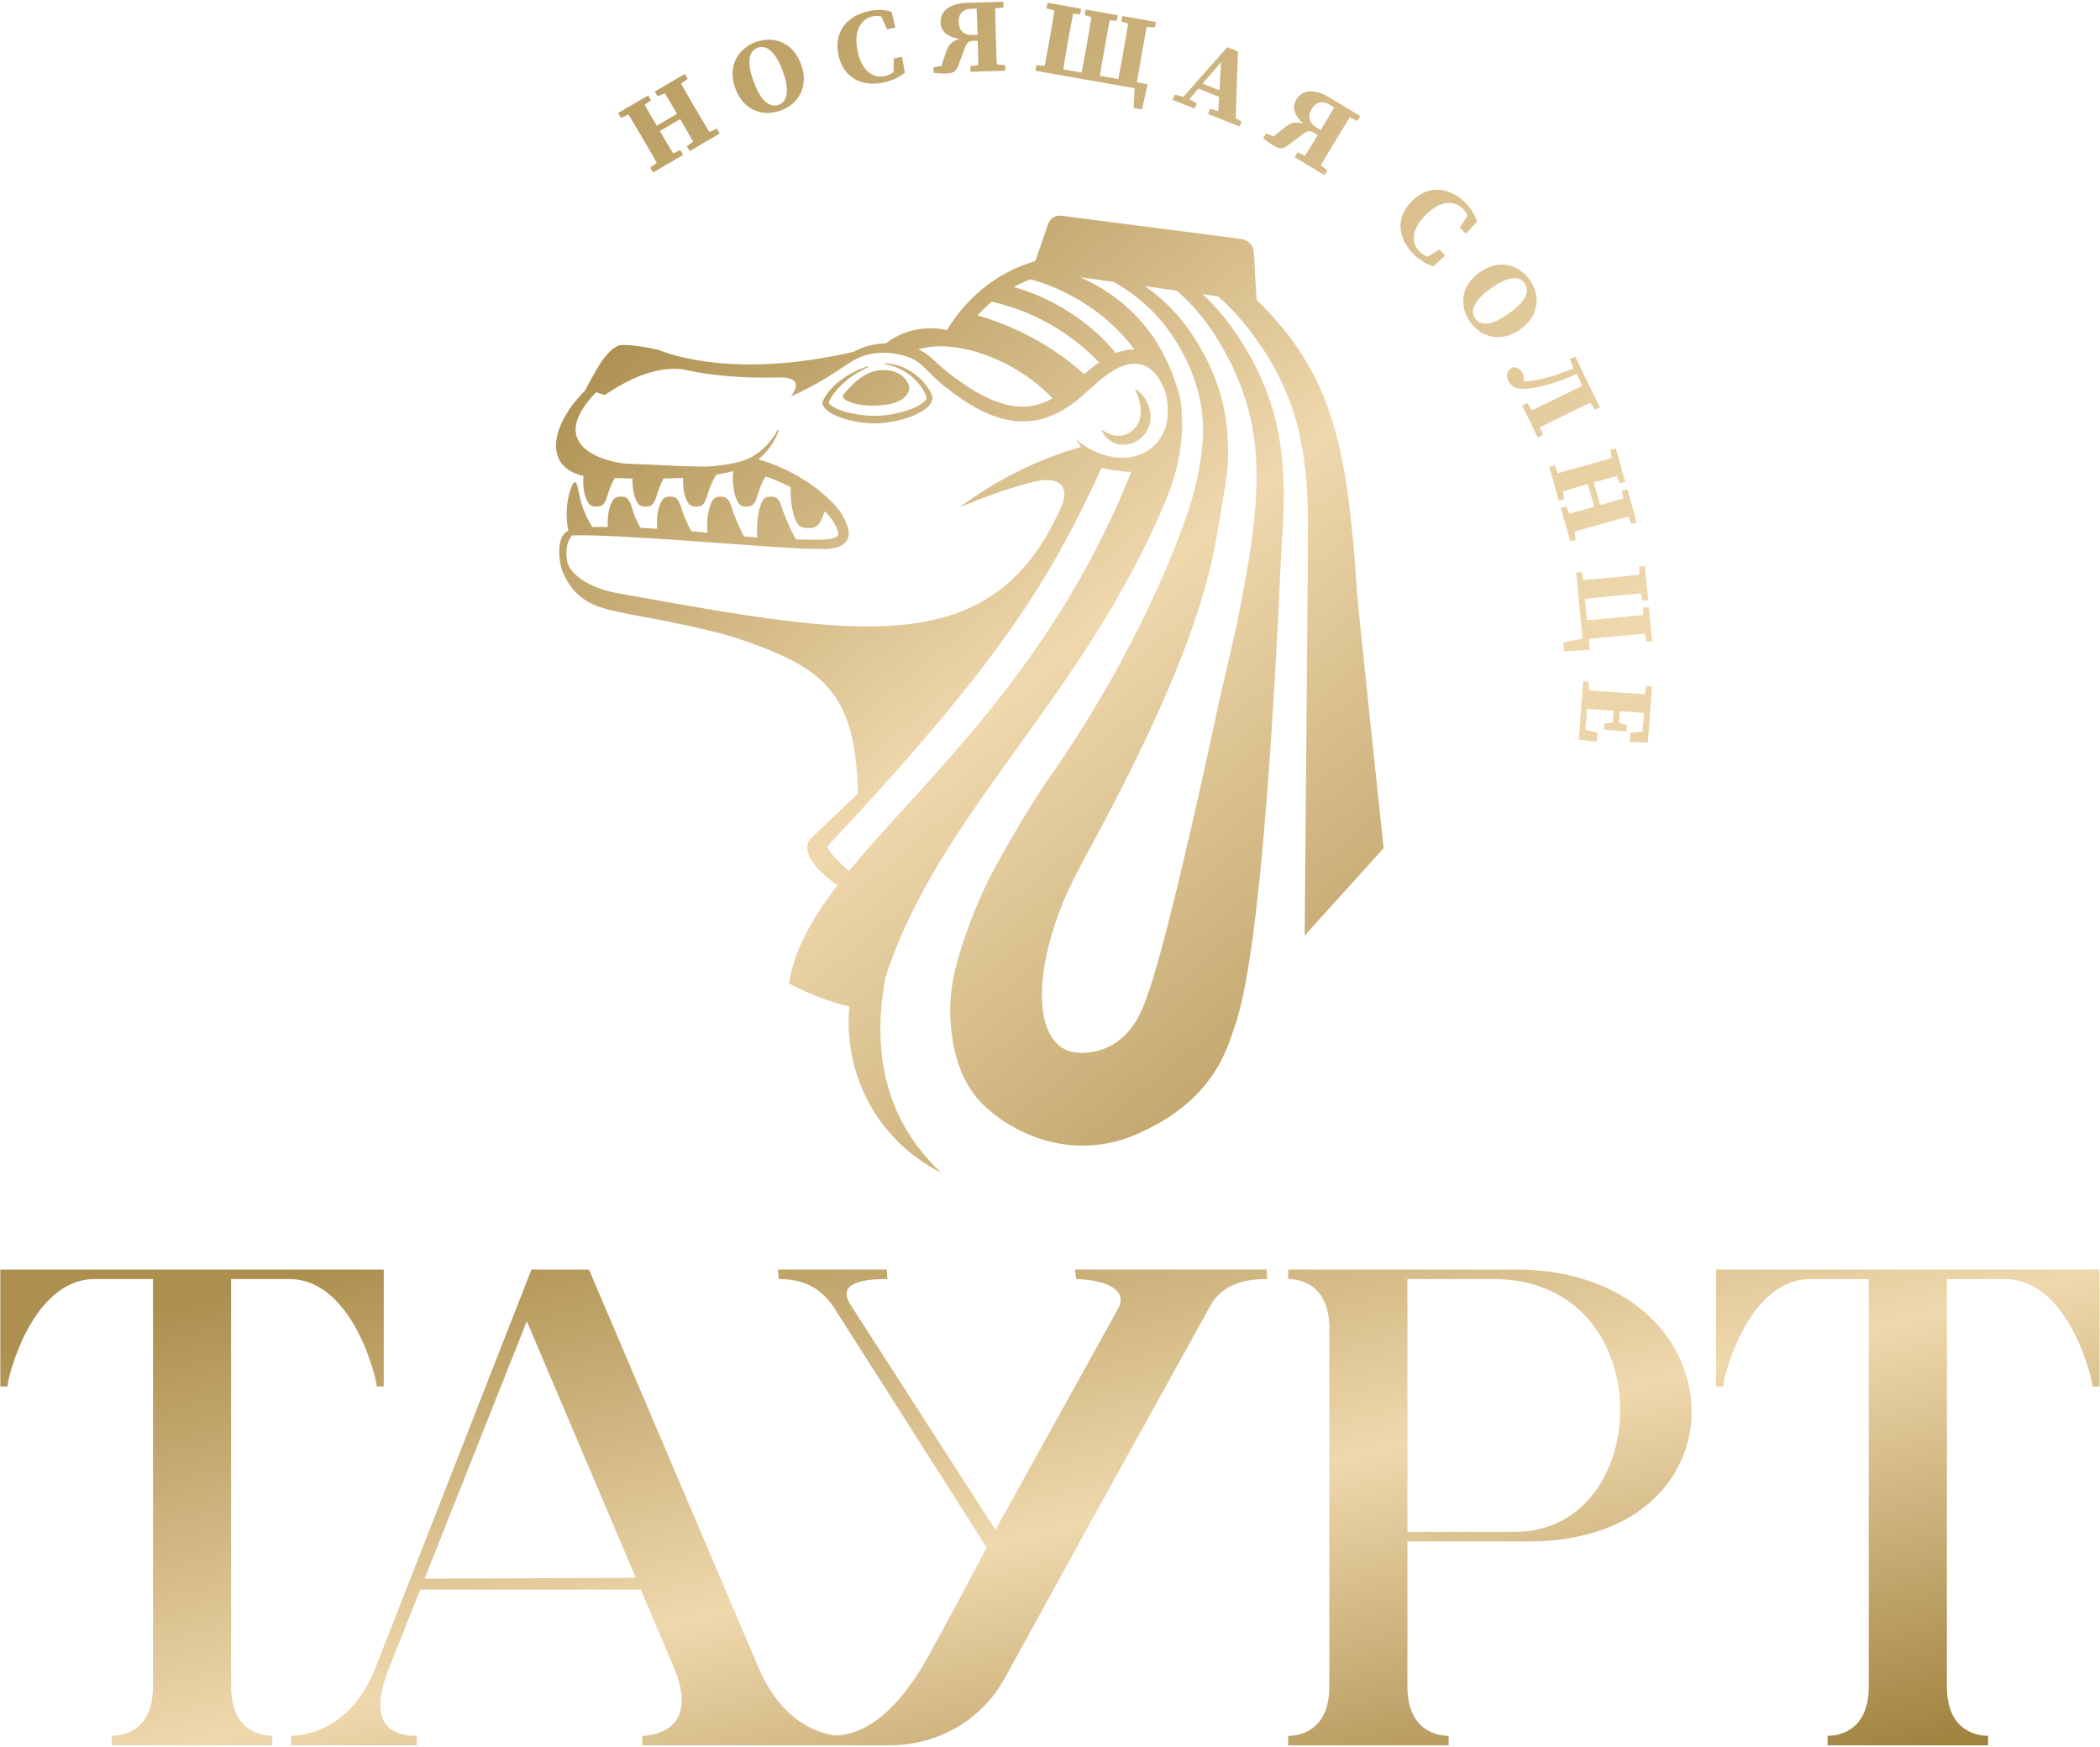 <?xml version="1.0" encoding="UTF-8"?> <svg xmlns="http://www.w3.org/2000/svg" width="1030" height="857" viewBox="0 0 1030 857" fill="none"><path d="M410.767 434.312C410.767 434.327 410.78 434.327 410.78 434.327C411.3 434.7 411.82 435.087 412.355 435.459C410.167 433.779 421.259 430.712 417.433 427.925C417.113 427.687 416.78 427.445 416.445 427.192L416.435 427.179C414.487 429.579 412.593 431.953 410.767 434.312Z" fill="url(#paint0_linear_47_147)"></path><path d="M576.673 188.099C576.713 188.152 576.727 188.193 576.727 188.247C578.18 192.952 579.127 197.7 579.553 202.419V202.5C579.553 202.552 579.567 202.607 579.567 202.659V202.432C579.62 200.619 579.487 199.059 579.313 197.872C578.887 194.593 577.94 191.22 576.74 188.247C576.74 188.193 576.713 188.165 576.685 188.099C576.673 188.045 576.647 188.007 576.633 187.952C576.647 188.007 576.66 188.045 576.673 188.099Z" fill="url(#paint1_linear_47_147)"></path><path d="M558.657 195.965C558.881 196.809 559.048 197.648 559.164 198.48C559.288 199.348 559.393 200.22 559.435 201.036C559.643 204.357 558.881 207.201 557.084 209.445C555.193 211.805 552.729 213.425 549.724 213.716C546.756 214.075 543.389 212.927 540.261 210.651C541.496 214.316 545.045 217.544 549.575 218.096C551.781 218.389 554.148 218.032 556.227 217.064C558.316 216.105 560.071 214.635 561.453 212.904C562.867 211.131 563.833 208.933 564.18 206.701C564.545 204.465 564.305 202.247 563.731 200.248C563.436 199.239 563.073 198.311 562.649 197.407C562.22 196.464 561.695 195.575 561.095 194.755C559.872 193.133 558.405 191.747 556.672 190.835C557.512 192.595 558.237 194.257 558.657 195.965Z" fill="url(#paint2_linear_47_147)"></path><path d="M431.205 181.633C430.125 181.735 429.064 181.955 428.021 182.293C426.041 183.023 424.533 183.655 422.229 185.272C416.979 188.945 413.381 194.075 413.381 194.075C413.381 194.075 413.039 195.632 415.684 196.732C416.925 197.257 422.284 199.913 433.632 198.644C444.963 197.376 446.581 191.535 445.773 188.979C445.021 186.637 441.821 181.539 433.279 181.539C432.619 181.539 431.928 181.568 431.205 181.633Z" fill="url(#paint3_linear_47_147)"></path><path d="M433.815 178.557C438.783 179.437 443.356 181.451 446.96 184.615C448.774 186.153 450.43 187.865 451.776 189.761C452.448 190.705 453.046 191.689 453.56 192.663C454.044 193.588 454.459 194.74 454.451 195.239C454.449 195.195 454.356 195.52 454.228 195.796C454.067 196.083 453.86 196.389 453.576 196.7C453.003 197.319 452.205 197.955 451.313 198.521C449.507 199.661 447.337 200.557 445.115 201.28C440.659 202.716 435.86 203.719 431.229 203.916C426.595 204.145 421.757 203.685 417.167 202.619C414.867 202.119 412.603 201.452 410.573 200.549C408.636 199.727 406.784 198.379 406.367 197.521C406.536 197.076 406.767 196.583 407.025 196.099C407.547 195.116 408.195 194.161 408.867 193.209C410.228 191.312 411.858 189.551 413.668 187.963C415.433 186.312 417.4 184.833 419.493 183.513C420.543 182.859 421.621 182.237 422.732 181.665C423.824 181.045 424.953 180.487 426.097 179.941L425.987 179.587C421.161 181.101 416.517 183.311 412.461 186.372C410.433 187.896 408.554 189.631 406.914 191.576C406.096 192.551 405.337 193.576 404.667 194.664C404.331 195.207 404.023 195.769 403.752 196.356C403.623 196.656 403.492 196.948 403.403 197.284C403.281 197.715 403.451 198.049 403.516 198.363C403.941 199.659 404.881 200.649 405.867 201.469C406.877 202.275 407.988 202.927 409.133 203.493C411.428 204.615 413.855 205.412 416.313 206.039C421.241 207.253 426.331 207.841 431.416 207.615C436.496 207.3 441.501 206.247 446.287 204.541C448.668 203.668 451.011 202.625 453.129 201.177C454.18 200.448 455.185 199.62 455.992 198.591C456.775 197.56 457.419 196.321 457.304 194.913C456.799 192.284 455.241 190.177 453.665 188.197C452.032 186.244 450.143 184.513 448.061 183.052C443.909 180.12 438.915 178.36 433.829 178.185L433.815 178.557ZM406.264 197.827C406.261 197.844 406.259 197.861 406.256 197.877L406.248 197.923L406.223 198.009C406.213 198.004 406.233 197.927 406.264 197.827Z" fill="url(#paint4_linear_47_147)"></path><path d="M514.18 109.739L507.807 128.032V128.045C499.327 130.527 489.247 135.112 479.727 143.539C473.793 148.753 468.645 154.967 464.445 161.94C463.355 161.7 462.233 161.512 461.127 161.367C456.285 160.739 451.259 161.032 446.445 162.393C446.313 162.433 446.18 162.459 446.06 162.499C441.899 163.727 437.993 165.793 434.5 168.393H435.741C429.887 168.393 424.007 169.62 418.82 172.539C418.807 172.552 418.793 172.552 418.78 172.565C418.793 172.552 418.793 172.539 418.807 172.527C362.34 185.7 329.435 174.259 323.633 171.872C322.167 171.245 306.193 167.979 302.807 169.727C301.087 170.619 299.54 171.913 298.355 173.233C297.127 174.565 296.1 175.912 295.101 177.232C294.1 178.58 287.033 190.845 287.3 191.179C284.953 193.58 282.741 196.125 280.619 198.832C278.62 201.605 276.82 204.54 275.327 207.765C273.86 211.007 272.753 214.552 272.713 218.7C272.713 220.779 273.1 223.045 274.14 225.193C275.167 227.367 276.927 229.192 278.807 230.46C281.233 232.045 283.713 232.885 286.127 233.392C285.847 239.327 286.619 243.447 288.567 246.66C289.74 248.607 291.7 248.619 293.793 248.419C295.7 248.233 296.925 246.619 297.98 242.992C298.7 240.499 299.713 237.633 301.447 234.499C304.313 234.592 307.18 234.66 310.06 234.753H310.233C310.127 239.965 310.94 243.699 312.713 246.66C313.9 248.607 315.847 248.619 317.94 248.419C319.86 248.233 321.073 246.619 322.127 242.992C322.845 240.553 323.819 237.765 325.447 234.712C328.633 234.673 331.82 234.592 335.02 234.447C334.873 239.82 335.673 243.647 337.487 246.66C338.673 248.607 340.619 248.619 342.713 248.419C344.62 248.233 345.847 246.619 346.9 242.992C347.767 240.06 348.993 236.619 351.327 232.833C354.06 232.393 356.833 231.872 359.565 231.139C359.127 237.805 360.047 243.232 362.1 246.66C363.285 248.607 365.233 248.619 367.34 248.419C369.247 248.233 370.473 246.619 371.527 242.992C372.313 240.287 373.42 237.167 375.407 233.725C379.673 235.113 383.847 236.885 387.847 238.98C387.513 245.713 388.86 253.925 391.38 257.179C392.9 259.125 395.407 259.14 398.087 258.939C400.527 258.739 402.1 257.139 403.447 253.513C403.767 252.647 404.127 251.752 404.565 250.805C406.313 252.527 407.847 254.367 409.033 256.353C409.647 257.379 410.193 258.512 410.62 259.633C411.06 260.725 411.247 261.765 411.14 262.192C411.047 262.607 410.74 263.087 409.873 263.525C409.047 263.965 407.873 264.245 406.687 264.433C404.313 264.78 401.5 264.673 398.793 264.739C396.007 264.739 393.22 264.699 390.433 264.633C387.993 260.525 384.353 252.005 383.513 249.125C382.461 245.499 381.247 243.887 379.327 243.699C377.233 243.499 375.285 243.512 374.1 245.46C371.967 249.005 370.887 256.672 371.445 263.66C369.645 263.539 367.845 263.392 366.047 263.247L364.953 263.152C362.607 259.007 359.7 251.885 358.9 249.125C357.847 245.499 356.62 243.887 354.713 243.699C352.619 243.499 350.673 243.512 349.487 245.46C347.435 248.847 346.513 254.739 346.94 261.339C344.7 261.099 342.073 260.847 339.14 260.593C336.927 256.805 334.94 251.899 334.127 249.125C333.073 245.499 331.86 243.887 329.94 243.699C327.847 243.499 325.9 243.512 324.713 245.46C322.713 248.779 321.94 253.085 322.313 259.367C319.647 259.22 316.94 259.072 314.205 258.939C311.993 255.287 310.807 251.979 309.98 249.125C308.925 245.499 307.7 243.887 305.793 243.699C303.7 243.499 301.74 243.512 300.567 245.46C298.647 248.619 297.86 252.687 298.113 258.485C295.447 258.459 292.887 258.459 290.473 258.499H290.46C287.873 254.259 286.152 250.205 285.207 246.927C283.593 241.419 283.34 236.593 282.033 236.525C280.567 236.473 279.179 242.272 278.953 243.18C278.02 247.085 277.313 252.872 278.74 260.34C275.34 261.78 273.06 267.112 274.993 277.287C276.06 281.927 278.793 286.58 282.207 290.367C285.713 294.167 290.647 296.672 295.22 298.113C299.86 299.632 304.355 300.379 308.753 301.273C317.54 303.032 326.127 304.353 334.66 306.339C343.193 308.152 351.7 310.072 359.993 312.565C402.527 326.792 419.753 338.099 420.793 389.247C413.98 395.965 396.993 411.579 396.527 412.792C395.953 414.152 395.873 415.672 396.047 417.099C396.567 419.979 398.1 422.432 399.847 424.565C403.005 428.367 406.807 431.447 410.767 434.312C398.247 450.54 389.527 465.9 387.047 482.205L387.153 482.233L387.047 482.46C392.06 485.125 397.313 487.485 402.673 489.472C407.205 491.152 411.86 492.579 416.58 493.725C415.259 508.499 417.807 522.579 423.313 535.14C431.127 552.979 444.873 566.739 461.58 575.233C454.127 568.192 447.7 560.112 442.887 551.193C430.753 528.699 429.741 503.632 434.34 479.247C460.3 398.913 531.525 342.499 571.78 245.432C577.247 232.26 579.22 221.58 579.74 211.419C579.887 208.527 579.833 205.592 579.567 202.659C579.567 202.607 579.553 202.552 579.553 202.5V202.419C579.127 197.7 578.18 192.952 576.727 188.247C576.727 188.193 576.713 188.152 576.673 188.099C576.66 188.045 576.647 188.007 576.633 187.952L576.593 187.873C575.5 184.273 574.073 180.673 572.38 177.18C569.435 171.087 566.607 166.339 563.459 162.259C560.1 157.753 556.125 153.54 551.66 149.7C545.22 144.167 537.792 139.5 529.887 136.007L539.74 137.379L542.633 137.765H542.66L543.487 137.899H543.513L546.167 138.273C551.352 141.125 556.26 144.565 560.727 148.445C565.193 152.312 569.245 156.699 572.767 161.46C575.953 165.712 578.833 170.499 581.859 176.58C587.245 187.58 590.073 199.393 590.047 210.78C590.047 224.032 586.859 236.885 584.459 245.405C583.18 249.979 565.845 306.139 518.393 376.179C518.34 376.26 518.287 376.353 518.22 376.432C506.46 392.447 493.18 416.019 486.847 427.727C481.553 437.66 476.78 449.165 472.461 461.927C471.58 464.659 470.553 467.872 469.673 471.099C469.38 472.14 469.127 473.18 468.86 474.219L468.473 475.753C468.113 477.193 467.727 478.899 467.435 480.592C466.22 487.192 465.793 493.899 466.207 500.513C467.02 514.445 470.58 528.287 479.14 538.527C490.567 552.207 521.993 571.485 556.913 556.62C596.273 539.859 602.18 513.073 605.847 502.699C621.313 458.913 627.82 277.739 628.845 263.392C629.66 251.899 630.433 234.579 627.86 217.285C625.647 202.445 620.421 187.459 612.727 173.979C608.421 166.527 604.525 160.699 600.42 155.66C597.113 151.552 593.541 147.739 589.793 144.313L597.368 145.367C600.58 148.153 603.7 151.205 606.66 154.473C610.953 159.167 615.153 164.687 619.9 171.845C624.06 178.22 627.673 184.952 630.607 191.885C633.54 198.832 635.847 205.967 637.407 213.087C640.26 225.993 641.553 239.927 641.565 258.245C641.565 272.58 639.899 458.913 639.899 458.913L678.633 416.072C677.633 406.592 666.167 298.98 665.62 290.82C664.487 273.872 663.34 259.645 661.447 245.205C659.927 233.619 657.192 216.259 651.153 199.527C645.993 185.125 637.833 171.139 627.553 159.06C623.541 154.393 619.9 150.499 616.34 147.125V147.112L614.993 124.02C614.927 120.565 612.34 117.687 608.927 117.232L520.487 105.832C520.225 105.797 519.964 105.78 519.705 105.78C517.24 105.78 515.001 107.349 514.18 109.739ZM497.247 140.752C498.46 140.072 499.633 139.485 500.819 138.939C502.42 138.205 504.007 137.553 505.54 136.993C529.821 143.792 547.407 158.953 556.42 171.472C554.727 171.42 553.088 171.565 551.472 171.927C550.873 172.033 550.287 172.179 549.727 172.353C548.887 172.592 548.047 172.873 547.273 173.179H547.26C537.46 161.087 520.3 147.405 497.247 140.752ZM521.087 514.045C506.5 504.699 508.767 473.099 521.607 442.045C524.3 435.579 527.9 428.593 531.567 421.645C589.619 315.565 594.285 277.565 598.632 252.087C602.073 231.845 602.9 227.913 602.02 213.167C601.287 200.473 597.647 187.459 591.46 175.552C587.993 168.965 584.74 163.779 581.245 159.232C577.367 154.14 572.953 149.487 568.167 145.445C566.06 143.66 563.873 141.965 561.62 140.405L571.673 141.805H571.701L573.74 142.099H573.753L575.127 142.285H575.153L577.153 142.565C577.567 142.899 577.953 143.247 578.34 143.607C583.393 148.14 588.072 153.339 592.273 159.073C596.035 164.205 599.565 170.072 603.393 177.527C610.193 191.032 614.459 205.845 615.727 220.353C617.245 237.232 615.407 253.952 613.9 265.072C612.007 278.885 609.46 292.367 606.192 308.34C606.047 309.045 604.58 315.433 602.7 323.512C601.06 330.592 599.113 338.992 597.513 345.979L597.353 346.739C597.34 346.819 597.327 346.899 597.299 346.98C597.285 347.045 597.275 347.113 597.261 347.179C597.247 347.247 597.233 347.327 597.22 347.405C597.179 347.553 597.153 347.725 597.113 347.899C597.035 348.259 596.953 348.66 596.859 349.099C596.78 349.485 596.685 349.912 596.579 350.367C596.513 350.7 596.445 351.032 596.367 351.393C596.3 351.687 596.245 351.979 596.18 352.287C596.087 352.687 595.993 353.113 595.9 353.565C595.845 353.792 595.807 354.02 595.753 354.245C589.9 381.512 570.912 468.245 561.553 491.7C559.953 495.699 553.125 515.979 530.873 516.445C530.68 516.449 530.485 516.452 530.292 516.452C527.055 516.452 523.804 515.796 521.087 514.045ZM513.927 170.099C503.26 163.419 491.687 158.247 479.445 154.712C480.087 153.993 480.741 153.313 481.433 152.632C482.527 151.5 483.673 150.405 484.86 149.367C485.205 149.072 485.54 148.792 485.873 148.5C486.073 148.327 486.26 148.167 486.46 148.007C494.78 149.885 502.793 152.752 510.38 156.565C521.1 161.965 530.755 169.072 539.087 177.765C538.845 177.9 538.632 178.072 538.407 178.232C537.02 179.247 535.701 180.287 534.42 181.339C534.179 181.527 533.927 181.727 533.713 181.912C533.047 182.46 532.407 183.02 531.78 183.553C526.26 178.58 520.3 174.073 513.927 170.099ZM487.02 196.312C481.54 194.125 476.353 190.967 471.327 187.432C468.727 185.645 466.34 183.9 464.007 181.952C461.66 180.06 459.513 177.939 457.02 175.767C455.153 174.073 452.873 172.5 450.447 171.365C469.101 165.699 499.101 176.847 516.207 195.472C512.233 197.632 508.073 199.059 503.74 199.379C503 199.439 502.256 199.468 501.512 199.468C496.669 199.468 491.735 198.231 487.02 196.312ZM388.087 194.405C388.22 194.353 388.34 194.3 388.461 194.233C394.02 191.713 399.473 188.847 404.753 185.687C407.473 184.072 410.127 182.34 412.74 180.579C415.365 178.833 417.913 176.992 420.553 175.753C425.793 173.247 431.953 172.592 437.753 173.312C440.673 173.7 443.58 174.379 446.22 175.432C448.86 176.487 450.993 177.965 453.14 180.06C455.273 182.099 457.512 184.5 459.94 186.673C462.353 188.847 465.007 190.873 467.527 192.725C472.66 196.527 478.18 200.139 484.287 202.792C490.38 205.459 497.26 207.087 504.26 206.632C511.327 206.179 517.965 203.34 523.512 199.805C526.447 198.005 529.047 195.753 531.407 193.659C533.805 191.539 536.073 189.42 538.393 187.459C542.167 184.247 546.113 181.285 550.247 179.687C550.393 179.619 550.553 179.553 550.713 179.499L550.767 179.487C551.487 179.22 552.233 179.007 552.981 178.819C555.487 178.179 558.007 178.273 560.445 179.032C562.767 179.779 564.86 181.232 566.607 183.273C568.353 185.3 569.713 187.767 570.899 190.513C571.793 192.447 573.447 198.913 572.513 205.833C571.66 212.087 568.101 217.792 562.767 221.179C548.727 230.019 530.565 219.273 527.527 214.873C528.327 216.393 529.233 217.873 530.26 219.259C508.553 225.339 488.38 235.687 470.633 248.872C487.02 242.113 495.34 239.392 506.18 236.539C519.647 232.967 524.913 238.687 520.54 248.593C486.741 325.059 421.193 312.232 302.553 290.913C296.767 289.873 282.793 286.02 278.633 276.952C278.633 276.939 278.62 276.939 278.62 276.927C278.62 276.913 278.607 276.9 278.607 276.887C276.847 270.832 278.073 265.419 280.647 262.607C294.188 262.268 321.201 264.081 346.257 265.893C369.605 267.583 391.253 269.271 398.713 269.22C399.667 269.211 400.609 269.24 401.561 269.268C403.389 269.323 405.247 269.377 407.273 269.165C408.793 268.98 410.367 268.727 412.02 267.965C412.833 267.605 413.687 267.032 414.433 266.285C415.193 265.527 415.793 264.485 416.073 263.379C416.58 261.087 416.007 259.353 415.553 257.885C415.047 256.419 414.447 255.045 413.713 253.687C412.233 251.007 410.353 248.645 408.34 246.553C406.327 244.432 404.167 242.553 401.953 240.765C399.741 238.952 397.38 237.313 394.993 235.779C387.873 231.245 380.127 227.672 371.953 225.3C376.713 221.487 380.073 216.472 381.967 211.099L381.487 210.832C378.407 216.499 373.833 221.499 368.113 224.487C365.233 225.939 362.073 226.792 358.9 227.405C355.713 228.02 352.487 228.405 349.233 228.712C342.753 229.379 314.34 227.58 307.807 227.46C301.593 227.392 264.993 220.753 292.38 192.393L296.46 193.753C296.795 193.837 301.059 190.588 307.405 187.339C315.183 183.357 326.087 179.376 336.727 181.527C338.233 181.833 339.741 182.165 341.247 182.473C354.62 184.833 368.087 185.473 381.487 185.165C390.46 184.925 392.687 187.967 387.993 194.447C388.02 194.432 388.06 194.419 388.087 194.405ZM416.435 427.179C411.285 423.112 404.607 415.833 406.167 414.819C490.193 325.059 515.02 284.779 540.261 229.513C542.953 230.22 552.087 231.633 554.887 231.433C524.565 307.407 480.007 356.367 444.007 395.953C433.913 407.019 424.567 417.313 416.435 427.179L416.445 427.192C416.78 427.445 417.113 427.687 417.433 427.925C421.259 430.712 410.167 433.779 412.355 435.459C411.82 435.087 411.3 434.7 410.78 434.327C410.78 434.327 410.767 434.327 410.767 434.312C412.593 431.953 414.487 429.579 416.435 427.179ZM372.38 263.725C372.073 263.713 371.753 263.687 371.445 263.66C371.74 263.632 372.047 263.66 372.38 263.725Z" fill="url(#paint5_linear_47_147)"></path><path d="M410.767 434.312C410.767 434.327 410.78 434.327 410.78 434.327C411.3 434.7 411.82 435.087 412.355 435.459C410.167 433.779 421.259 430.712 417.433 427.925C417.113 427.687 416.78 427.445 416.445 427.192L416.435 427.179C414.487 429.579 412.593 431.953 410.767 434.312Z" fill="url(#paint6_linear_47_147)"></path><path d="M332.5 38.259L324.38 43.02L321.153 44.913L322.553 47.3L326.033 45.699C328.087 49.047 330.1 52.459 332.073 55.845L322.127 61.672C320.1 58.232 318.113 54.819 316.22 51.433L319.313 49.192L317.925 46.805L314.7 48.687L306.58 53.447L303.193 55.432L304.593 57.819L308.247 56.152C310.473 59.792 312.633 63.485 314.793 67.14L315.753 68.792C317.925 72.512 320.1 76.205 322.14 79.873L318.899 82.247L320.3 84.633L323.687 82.659L331.807 77.899L335.033 76.007L333.633 73.62L330.153 75.219C327.98 71.672 325.845 68.045 323.647 64.26L333.593 58.432C335.833 62.259 337.967 65.899 339.967 69.472L336.873 71.727L338.26 74.113L341.487 72.232L349.607 67.473L352.993 65.487L351.607 63.099L347.94 64.779C345.713 61.14 343.553 57.447 341.393 53.765L340.433 52.125C338.247 48.405 336.087 44.7 334.033 41.032L337.287 38.66L335.887 36.273L332.5 38.259Z" fill="url(#paint7_linear_47_147)"></path><path d="M370.58 20.66C362.247 23.739 356.54 32.247 360.66 43.393C364.82 54.647 374.593 57.3 382.979 54.207C391.365 51.099 397.005 42.619 392.887 31.473C389.771 23.068 383.504 19.468 377.067 19.467C374.885 19.467 372.685 19.88 370.58 20.66ZM369.645 40.059C366.7 32.087 366.487 25.312 371.593 23.419C376.7 21.54 380.94 26.82 383.887 34.805C386.86 42.819 387.047 49.513 381.94 51.405C381.233 51.665 380.544 51.789 379.872 51.789C375.691 51.791 372.208 46.964 369.645 40.059Z" fill="url(#paint8_linear_47_147)"></path><path d="M426.407 5.379C416.445 7.419 408.753 14.792 411.193 26.739C413.607 38.539 422.993 42.592 433.207 40.5C437.753 39.579 441.275 37.739 443.807 35.66L442.433 27.86L438.407 28.687L438.26 35.432C436.913 36.379 435.487 37.033 433.967 37.339C428.367 38.487 422.7 35.139 420.607 24.86C418.487 14.553 422.565 9.139 428.233 7.98C429.553 7.712 430.845 7.727 432.233 8.087L435.087 14.367L439.127 13.539L437.313 5.765C435.295 5.18 433.307 4.871 431.213 4.871C429.685 4.871 428.101 5.036 426.407 5.379Z" fill="url(#paint9_linear_47_147)"></path><path d="M488.1 0.979L483.393 1.113L478.845 1.247L474.406 1.379C465.686 1.633 461.166 5.432 461.326 10.993C461.445 14.833 463.887 18.02 470.62 19.099C466.393 20.272 465.047 22.367 463.833 26.019L461.726 32.392L457.86 32.953L457.94 35.713C460.02 35.992 461.593 36.125 464.1 36.045C468.179 35.927 469.101 34.712 470.246 31.645L472.553 25.353C473.9 21.66 474.153 20.139 477.46 20.045L479.553 19.98C479.673 24.02 479.78 27.979 479.806 31.912L475.9 32.432L475.979 35.193L493.087 34.699L493.007 31.925L488.913 31.645C488.713 27.459 488.593 23.165 488.46 18.86L488.393 16.952C488.273 12.699 488.153 8.419 488.113 4.153L492.178 3.633L492.1 0.872L488.1 0.979ZM470.18 10.645C470.073 7.007 472.073 4.407 476.54 4.285L479.007 4.22C479.205 8.367 479.34 12.592 479.46 17.099L477.274 17.165C477.142 17.165 477.012 17.165 476.884 17.165C472.539 17.165 470.296 14.952 470.18 10.639" fill="url(#paint10_linear_47_147)"></path><path d="M513.275 4.099L517.18 5.205C516.54 9.352 515.793 13.565 515.035 17.82L514.701 19.699C513.967 23.885 513.22 28.099 512.393 32.285L508.355 31.98L507.873 34.712L511.767 35.392L516.407 36.219L521.047 37.033L529.913 38.593L539.035 40.205L547.9 41.765L556.512 43.285L556.007 52.967L560.139 53.7L562.887 41.312L557.633 40.379C558.285 36.194 559.047 31.94 559.793 27.66L560.127 25.779C560.859 21.592 561.607 17.367 562.447 13.192L566.487 13.485L566.965 10.767L563.073 10.085L553.793 8.447L550.46 7.86L549.981 10.58L553.327 11.525C552.673 15.687 551.927 19.94 551.167 24.232L550.845 26.072C550.101 30.3 549.353 34.552 548.5 38.765L539.487 37.179C540.14 32.979 540.899 28.727 541.647 24.447L541.98 22.58C542.727 18.366 543.473 14.125 544.3 9.952L547.767 10.192L548.26 7.473L544.928 6.887L532.473 4.672L531.993 7.407L535.327 8.367C534.685 12.54 533.94 16.779 533.18 21.06L532.845 22.899C532.101 27.139 531.353 31.407 530.513 35.593L521.5 34.007C522.14 29.82 522.899 25.565 523.66 21.273L523.98 19.432C524.727 15.207 525.487 10.967 526.313 6.765L529.78 7.02L530.26 4.285L526.928 3.699L526.593 3.633L517.66 2.059V2.072L513.753 1.379L513.275 4.099Z" fill="url(#paint11_linear_47_147)"></path><path d="M580.433 47.487L576.167 46.432L575.139 49.007L578.06 50.165L581.047 51.352L585.993 53.312L587.007 50.739L583.367 48.633L587.793 43.459L597.94 47.487L597.553 54.485L593.472 53.432L592.5 55.899L597.368 57.832L605.965 61.247L608.007 62.059L608.98 59.593L606.072 58.047L607.153 25.232L601.953 23.165L580.433 47.487ZM598.887 30.485L598.113 44.327L589.845 41.045L598.887 30.485Z" fill="url(#paint12_linear_47_147)"></path><path d="M635.82 48.805C633.82 52.113 634.167 56.125 639.299 60.687C635.073 59.34 632.793 60.352 629.78 62.792L624.553 67.007L621.007 65.379L619.567 67.753C621.153 69.112 622.42 70.072 624.567 71.367C628.06 73.485 629.5 72.952 632.127 70.993L637.473 66.952C640.607 64.58 641.648 63.433 644.487 65.139L646.287 66.232C644.193 69.687 642.127 73.085 640.033 76.407L636.46 74.713L635.035 77.087L638.327 79.072L646.247 83.872L649.673 85.94L651.1 83.565L647.82 81.125C649.913 77.473 652.125 73.805 654.368 70.113L655.353 68.473C657.553 64.833 659.767 61.167 662.06 57.567L665.755 59.327L667.193 56.953L663.767 54.887L659.727 52.445L655.833 50.099L652.033 47.792C648.659 45.752 645.608 44.788 643.012 44.788C639.876 44.788 637.404 46.195 635.82 48.805ZM645.887 62.632C641.94 60.245 641.153 57.099 643.447 53.3C645.34 50.179 648.433 49.085 652.26 51.393L654.368 52.672C652.287 56.285 650.1 59.913 647.767 63.765L645.887 62.632Z" fill="url(#paint13_linear_47_147)"></path><path d="M692.593 98.565C684.072 107.059 685.833 117.125 693.192 124.513C696.473 127.805 699.94 129.739 703.073 130.712L708.833 125.272L705.927 122.353L700.22 125.953C698.685 125.353 697.353 124.513 696.261 123.42C692.22 119.353 691.9 112.792 699.34 105.379C706.793 97.952 713.553 98.379 717.633 102.485C718.567 103.419 719.26 104.499 719.755 105.845L716.06 111.712L718.965 114.633L724.473 108.832C723.393 105.379 721.687 102.42 718.793 99.527C714.836 95.555 709.9 93.052 704.82 93.051C700.691 93.051 696.468 94.704 692.593 98.565Z" fill="url(#paint14_linear_47_147)"></path><path d="M725.673 133.62C715.9 140.593 715.928 150.725 721.125 157.993C726.313 165.259 735.993 168.472 745.66 161.58C755.435 154.592 755.393 144.433 750.233 137.205C747.051 132.759 742.149 129.812 736.596 129.811C733.124 129.811 729.397 130.963 725.673 133.62ZM723.553 156.259C720.38 151.833 724.3 146.379 731.26 141.42C738.179 136.473 744.66 134.487 747.833 138.927C750.993 143.353 747.007 148.819 740.087 153.765C735.817 156.816 731.752 158.729 728.519 158.729C726.481 158.729 724.775 157.971 723.553 156.259Z" fill="url(#paint15_linear_47_147)"></path><path d="M770.06 176.087L771.646 180.712C764.565 183.687 758.993 185.487 752.5 186.592C750.5 186.927 748.846 187.007 747.285 186.887C747.5 185.539 747.38 184.393 746.74 183.06C745.646 180.832 743.9 180.045 742.18 180.125C738.981 181.687 738.5 184.153 739.873 186.952C741.633 190.58 745.738 191.539 753.285 190.099C759.846 188.82 765.833 186.619 773.34 183.485L776.113 189.152C772.3 191.125 768.42 193.02 764.541 194.899L762.86 195.725C758.953 197.619 755.1 199.5 751.273 201.273L749.126 197.779L746.633 199.007L752.513 211.059L754.233 214.592L756.726 213.365L755.326 209.607C759.113 207.66 762.966 205.779 766.806 203.913L768.513 203.072C772.38 201.193 776.245 199.312 780.072 197.539L782.18 200.953L784.673 199.753L782.953 196.22L780.886 191.979L778.821 187.753L776.166 182.3L775.512 180.952L774.753 179.392L772.553 174.872L770.06 176.087Z" fill="url(#paint16_linear_47_147)"></path><path d="M789.833 220.659L790.525 224.619C786.447 225.872 782.327 227.045 778.233 228.193L776.407 228.712C772.247 229.885 768.113 231.06 764.06 232.113L762.579 228.365L759.927 229.125L760.993 232.899L763.54 241.967L764.553 245.553L767.22 244.805L766.54 241.045C770.527 239.82 774.579 238.672 778.793 237.472L781.928 248.58C777.66 249.793 773.607 250.94 769.647 251.979L768.247 248.405L765.579 249.167L766.593 252.753L769.153 261.805L770.22 265.592L772.873 264.832L772.18 260.872C776.26 259.633 780.38 258.472 784.473 257.312L786.313 256.792C790.473 255.605 794.593 254.447 798.66 253.393L800.127 257.139L802.793 256.379L801.727 252.605L799.167 243.54L798.153 239.953L795.487 240.712L796.153 244.459C792.393 245.619 788.593 246.699 784.821 247.767L781.687 236.66C785.527 235.58 789.327 234.512 793.073 233.525L794.472 237.099L797.127 236.34L796.113 232.753L793.567 223.687L792.5 219.913L789.833 220.659Z" fill="url(#paint17_linear_47_147)"></path><path d="M804.02 277.925L803.993 281.94C799.833 282.42 795.567 282.832 791.273 283.247L789.368 283.419C785.127 283.819 780.86 284.233 776.607 284.539L775.833 280.592L773.087 280.86L773.458 284.765L773.9 289.459L774.353 294.139L776.167 313.153L766.701 315.245L767.1 319.432L779.78 318.765L779.273 313.473C783.473 312.979 787.78 312.565 792.113 312.152L794.007 311.979C798.247 311.58 802.512 311.165 806.767 310.86L807.553 314.807L810.299 314.539L809.927 310.633L809.035 301.26L808.701 297.739L805.94 297.993L805.928 301.633C801.74 302.113 797.459 302.525 793.113 302.927L791.245 303.112C786.981 303.512 782.685 303.913 778.393 304.232L777.393 293.779C781.593 293.285 785.9 292.885 790.233 292.473L792.1 292.287C796.38 291.872 800.66 291.472 804.927 291.152L805.632 294.725L808.38 294.459L808.046 290.94L807.153 281.565L806.78 277.659L804.02 277.925Z" fill="url(#paint18_linear_47_147)"></path><path d="M776.18 338.205L775.833 342.913L775.487 347.607L774.792 357.152L774.38 362.872L783.192 363.887L783.525 359.392L777.62 357.872L778.367 347.739C782.66 347.965 786.981 348.287 791.421 348.605L790.98 354.485L786.953 354.819L786.713 357.952L797.793 358.767L798.02 355.633L794.02 354.673L794.445 348.819C798.473 349.113 802.447 349.407 806.352 349.779L805.701 358.833L799.673 359.473L799.34 363.979L808.22 364.247L808.632 358.539L808.647 358.527L809.26 350.059L809.607 345.365L809.94 340.672L810.233 336.687L807.473 336.472L806.78 340.513C802.525 340.287 798.247 339.979 794.007 339.673L792.1 339.54C787.793 339.219 783.513 338.913 779.327 338.512L779.233 334.419L776.472 334.22L776.18 338.205Z" fill="url(#paint19_linear_47_147)"></path><path d="M0.167 622.753V680.099H3.66C3.66 676.099 15.5 627.42 46.487 627.42H75.047V827.139C75.047 850.14 59.033 851.473 54.847 851.473V856.14H133.553V851.473C129.38 851.473 113.353 850.14 113.353 827.139V627.42H141.913C172.913 627.42 184.753 676.099 184.753 680.099H188.233V622.753H0.167Z" fill="url(#paint20_linear_47_147)"></path><path d="M260.667 622.745L184.425 817.467C172.147 849.133 148.747 851.465 142.827 851.465L142.72 856.147H204.36L204.48 851.465C198.56 851.465 178.133 851.253 190.425 819.24L206.093 779.787H314.307L330.321 817.467C343.56 848.465 320.573 851.465 315 851.465V856.147H408.28L407.987 851.465C408.853 851.465 409.72 851.427 410.573 851.347C402.547 850.627 383.653 845.6 371.773 817.467L288.88 622.745H260.667ZM258.387 648.12L311.855 773.96L208.24 774.399L258.387 648.12Z" fill="url(#paint21_linear_47_147)"></path><path d="M407.987 851.465L408.28 856.147H412.867V851.465C412.267 851.465 411.493 851.44 410.573 851.347C409.72 851.427 408.853 851.465 407.987 851.465Z" fill="url(#paint22_linear_47_147)"></path><path d="M527.213 622.745L527.867 627.427C535.185 627.427 554.867 630.093 548.32 642.093L491.053 745.44L489.893 747.533L489.8 747.708C489.4 748.493 488.893 749.465 488.307 750.613L417.64 640.76C408.44 627.747 427.92 627.427 435.225 627.427L434.933 622.745H381.64L381.945 627.427C389.267 627.427 400.293 628.613 408.76 640.947L483.907 759.08C476.827 772.68 465.479 794.2 454.933 813.053C443.787 832.973 429.119 849.919 410.573 851.347C411.493 851.44 412.267 851.465 412.867 851.465V856.147H436.093C460.08 856.147 481.533 843.693 492.773 823.267L532.72 750.627L534.453 747.481L593.519 640.76C600.345 628.093 614.24 627.427 621.56 627.427L621.253 622.745H527.213Z" fill="url(#paint23_linear_47_147)"></path><path d="M407.987 851.465L408.28 856.147H412.867V851.465C412.267 851.465 411.493 851.44 410.573 851.347C409.72 851.427 408.853 851.465 407.987 851.465Z" fill="url(#paint24_linear_47_147)"></path><path d="M490.96 745.44C490.96 745.44 490.587 746.173 489.893 747.533L491.053 745.44H490.96Z" fill="url(#paint25_linear_47_147)"></path><path d="M631.807 622.753V627.42C635.993 627.42 652.007 628.753 652.007 651.753V827.139C652.007 850.14 635.993 851.473 631.807 851.473V856.14H710.513V851.473C706.34 851.473 690.313 850.14 690.313 827.139V756.112H749.873C860.62 756.112 854.007 622.753 743.245 622.753H631.807ZM690.313 627.42H732.46C815.34 627.42 811.859 751.445 742.9 751.445H690.313V627.42Z" fill="url(#paint26_linear_47_147)"></path><path d="M841.715 622.753V680.099H845.193C845.193 676.099 857.035 627.42 888.035 627.42H916.593V827.139C916.593 850.14 900.567 851.473 896.393 851.473V856.14H975.1V851.473C970.928 851.473 954.899 850.14 954.899 827.139V627.42H983.459C1014.46 627.42 1026.3 676.099 1026.3 680.099H1029.78V622.753H841.715Z" fill="url(#paint27_linear_47_147)"></path><defs><linearGradient id="paint0_linear_47_147" x1="205.274" y1="180.461" x2="605.256" y2="660.437" gradientUnits="userSpaceOnUse"><stop stop-color="#A18340"></stop><stop offset="0.495" stop-color="#EFD8AD"></stop><stop offset="1" stop-color="#AD9050"></stop></linearGradient><linearGradient id="paint1_linear_47_147" x1="418.001" y1="3.188" x2="817.982" y2="483.167" gradientUnits="userSpaceOnUse"><stop stop-color="#A18340"></stop><stop offset="0.495" stop-color="#EFD8AD"></stop><stop offset="1" stop-color="#AD9050"></stop></linearGradient><linearGradient id="paint2_linear_47_147" x1="397.921" y1="19.922" x2="797.902" y2="499.899" gradientUnits="userSpaceOnUse"><stop stop-color="#A18340"></stop><stop offset="0.495" stop-color="#EFD8AD"></stop><stop offset="1" stop-color="#AD9050"></stop></linearGradient><linearGradient id="paint3_linear_47_147" x1="332.236" y1="74.66" x2="732.216" y2="554.636" gradientUnits="userSpaceOnUse"><stop stop-color="#A18340"></stop><stop offset="0.495" stop-color="#EFD8AD"></stop><stop offset="1" stop-color="#AD9050"></stop></linearGradient><linearGradient id="paint4_linear_47_147" x1="330.622" y1="76.006" x2="730.602" y2="555.982" gradientUnits="userSpaceOnUse"><stop stop-color="#A18340"></stop><stop offset="0.495" stop-color="#EFD8AD"></stop><stop offset="1" stop-color="#AD9050"></stop></linearGradient><linearGradient id="paint5_linear_47_147" x1="316.553" y1="87.73" x2="716.533" y2="567.706" gradientUnits="userSpaceOnUse"><stop stop-color="#A18340"></stop><stop offset="0.495" stop-color="#EFD8AD"></stop><stop offset="1" stop-color="#AD9050"></stop></linearGradient><linearGradient id="paint6_linear_47_147" x1="205.274" y1="180.461" x2="605.256" y2="660.437" gradientUnits="userSpaceOnUse"><stop stop-color="#A18340"></stop><stop offset="0.495" stop-color="#EFD8AD"></stop><stop offset="1" stop-color="#AD9050"></stop></linearGradient><linearGradient id="paint7_linear_47_147" x1="1105.44" y1="914.324" x2="214.17" y2="-64.684" gradientUnits="userSpaceOnUse"><stop stop-color="#A18340"></stop><stop offset="0.495" stop-color="#EFD8AD"></stop><stop offset="1" stop-color="#AD9050"></stop></linearGradient><linearGradient id="paint8_linear_47_147" x1="1143.67" y1="879.833" x2="252.222" y2="-99.368" gradientUnits="userSpaceOnUse"><stop stop-color="#A18340"></stop><stop offset="0.495" stop-color="#EFD8AD"></stop><stop offset="1" stop-color="#AD9050"></stop></linearGradient><linearGradient id="paint9_linear_47_147" x1="1179.01" y1="847.478" x2="287.666" y2="-131.613" gradientUnits="userSpaceOnUse"><stop stop-color="#A18340"></stop><stop offset="0.495" stop-color="#EFD8AD"></stop><stop offset="1" stop-color="#AD9050"></stop></linearGradient><linearGradient id="paint10_linear_47_147" x1="1206.99" y1="822.325" x2="315.462" y2="-156.972" gradientUnits="userSpaceOnUse"><stop stop-color="#A18340"></stop><stop offset="0.495" stop-color="#EFD8AD"></stop><stop offset="1" stop-color="#AD9050"></stop></linearGradient><linearGradient id="paint11_linear_47_147" x1="1238.9" y1="793.275" x2="347.367" y2="-186.023" gradientUnits="userSpaceOnUse"><stop stop-color="#A18340"></stop><stop offset="0.495" stop-color="#EFD8AD"></stop><stop offset="1" stop-color="#AD9050"></stop></linearGradient><linearGradient id="paint12_linear_47_147" x1="1261.2" y1="773.138" x2="369.558" y2="-206.287" gradientUnits="userSpaceOnUse"><stop stop-color="#A18340"></stop><stop offset="0.495" stop-color="#EFD8AD"></stop><stop offset="1" stop-color="#AD9050"></stop></linearGradient><linearGradient id="paint13_linear_47_147" x1="1277.09" y1="758.451" x2="385.593" y2="-220.814" gradientUnits="userSpaceOnUse"><stop stop-color="#A18340"></stop><stop offset="0.495" stop-color="#EFD8AD"></stop><stop offset="1" stop-color="#AD9050"></stop></linearGradient><linearGradient id="paint14_linear_47_147" x1="1286.61" y1="749.796" x2="395.099" y2="-229.48" gradientUnits="userSpaceOnUse"><stop stop-color="#A18340"></stop><stop offset="0.495" stop-color="#EFD8AD"></stop><stop offset="1" stop-color="#AD9050"></stop></linearGradient><linearGradient id="paint15_linear_47_147" x1="1285.09" y1="751.1" x2="393.64" y2="-228.109" gradientUnits="userSpaceOnUse"><stop stop-color="#A18340"></stop><stop offset="0.495" stop-color="#EFD8AD"></stop><stop offset="1" stop-color="#AD9050"></stop></linearGradient><linearGradient id="paint16_linear_47_147" x1="1276.88" y1="758.765" x2="385.271" y2="-220.614" gradientUnits="userSpaceOnUse"><stop stop-color="#A18340"></stop><stop offset="0.495" stop-color="#EFD8AD"></stop><stop offset="1" stop-color="#AD9050"></stop></linearGradient><linearGradient id="paint17_linear_47_147" x1="1262.69" y1="771.463" x2="371.274" y2="-207.704" gradientUnits="userSpaceOnUse"><stop stop-color="#A18340"></stop><stop offset="0.495" stop-color="#EFD8AD"></stop><stop offset="1" stop-color="#AD9050"></stop></linearGradient><linearGradient id="paint18_linear_47_147" x1="1237.98" y1="793.991" x2="346.535" y2="-185.217" gradientUnits="userSpaceOnUse"><stop stop-color="#A18340"></stop><stop offset="0.495" stop-color="#EFD8AD"></stop><stop offset="1" stop-color="#AD9050"></stop></linearGradient><linearGradient id="paint19_linear_47_147" x1="1215.37" y1="814.489" x2="324.009" y2="-164.62" gradientUnits="userSpaceOnUse"><stop stop-color="#A18340"></stop><stop offset="0.495" stop-color="#EFD8AD"></stop><stop offset="1" stop-color="#AD9050"></stop></linearGradient><linearGradient id="paint20_linear_47_147" x1="191.243" y1="1043.48" x2="91.248" y2="639.501" gradientUnits="userSpaceOnUse"><stop stop-color="#A18340"></stop><stop offset="0.495" stop-color="#EFD8AD"></stop><stop offset="1" stop-color="#AD9050"></stop></linearGradient><linearGradient id="paint21_linear_47_147" x1="315.969" y1="1012.61" x2="215.974" y2="608.629" gradientUnits="userSpaceOnUse"><stop stop-color="#A18340"></stop><stop offset="0.495" stop-color="#EFD8AD"></stop><stop offset="1" stop-color="#AD9050"></stop></linearGradient><linearGradient id="paint22_linear_47_147" x1="442.15" y1="981.375" x2="342.157" y2="577.397" gradientUnits="userSpaceOnUse"><stop stop-color="#A18340"></stop><stop offset="0.495" stop-color="#EFD8AD"></stop><stop offset="1" stop-color="#AD9050"></stop></linearGradient><linearGradient id="paint23_linear_47_147" x1="568.641" y1="950.066" x2="468.646" y2="546.086" gradientUnits="userSpaceOnUse"><stop stop-color="#A18340"></stop><stop offset="0.495" stop-color="#EFD8AD"></stop><stop offset="1" stop-color="#AD9050"></stop></linearGradient><linearGradient id="paint24_linear_47_147" x1="442.15" y1="981.375" x2="342.157" y2="577.397" gradientUnits="userSpaceOnUse"><stop stop-color="#A18340"></stop><stop offset="0.495" stop-color="#EFD8AD"></stop><stop offset="1" stop-color="#AD9050"></stop></linearGradient><linearGradient id="paint25_linear_47_147" x1="542.467" y1="956.545" x2="442.471" y2="552.564" gradientUnits="userSpaceOnUse"><stop stop-color="#A18340"></stop><stop offset="0.495" stop-color="#EFD8AD"></stop><stop offset="1" stop-color="#AD9050"></stop></linearGradient><linearGradient id="paint26_linear_47_147" x1="763.257" y1="901.894" x2="663.262" y2="497.914" gradientUnits="userSpaceOnUse"><stop stop-color="#A18340"></stop><stop offset="0.495" stop-color="#EFD8AD"></stop><stop offset="1" stop-color="#AD9050"></stop></linearGradient><linearGradient id="paint27_linear_47_147" x1="984.206" y1="847.203" x2="884.211" y2="443.223" gradientUnits="userSpaceOnUse"><stop stop-color="#A18340"></stop><stop offset="0.495" stop-color="#EFD8AD"></stop><stop offset="1" stop-color="#AD9050"></stop></linearGradient></defs></svg> 